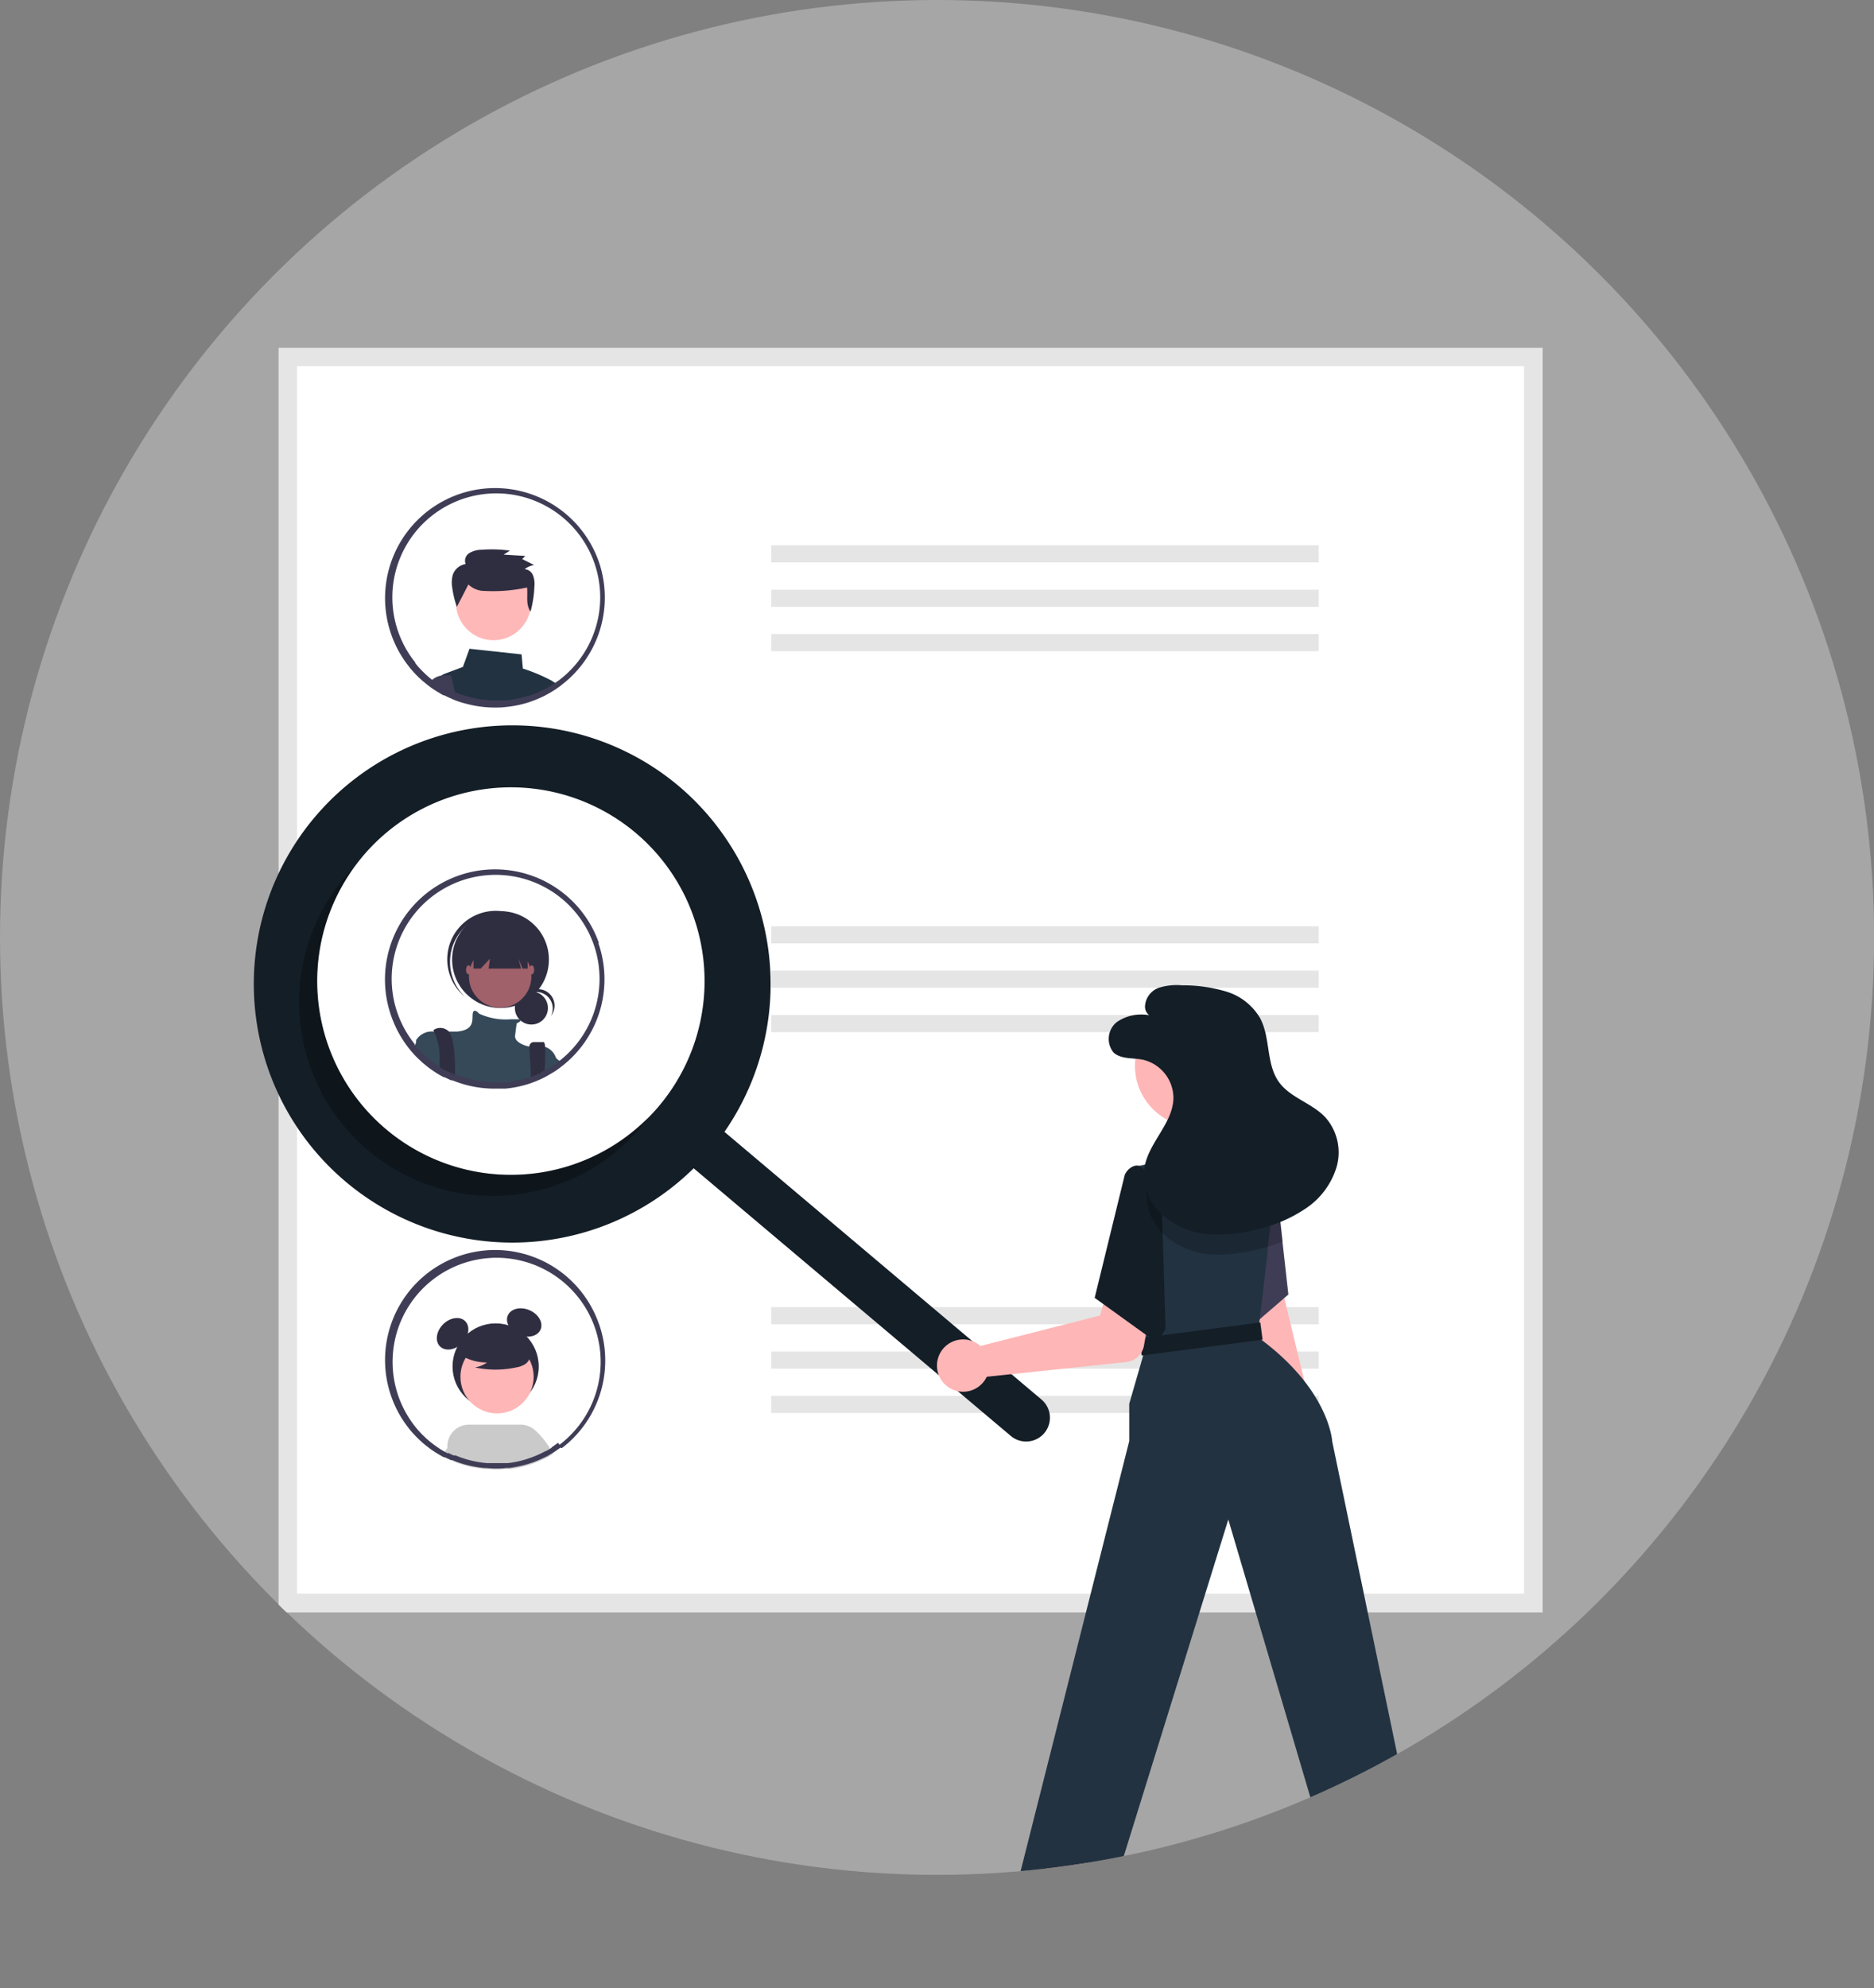 <?xml version="1.0" encoding="UTF-8"?> <svg xmlns="http://www.w3.org/2000/svg" xmlns:xlink="http://www.w3.org/1999/xlink" viewBox="0 0 173.47 183.95"><rect x="0" y="0" width="173.47" height="183.95" fill="#808080" stroke="none"/><defs><style>.cls-1{fill:none;}.cls-2{fill:#a6a6a6;}.cls-3{clip-path:url(#clip-path);}.cls-4{fill:#fff;}.cls-5{fill:#e5e5e5;}.cls-6{fill:#223241;}.cls-7{fill:#3f3d56;}.cls-8{fill:#ffb8b8;}.cls-9{fill:#2f2e41;}.cls-10{fill:#a0616a;}.cls-11{fill:#354959;}.cls-12{fill:#cacaca;}.cls-13{fill:#ffb6b6;}.cls-14{fill:#141e27;}.cls-15{isolation:isolate;opacity:0.3;}.cls-16{opacity:0.2;}</style><clipPath id="clip-path"><circle class="cls-1" cx="86.74" cy="86.74" r="86.74"></circle></clipPath></defs><g id="Capa_2" data-name="Capa 2"><g id="Capa_1-2" data-name="Capa 1"><circle class="cls-2" cx="86.74" cy="86.74" r="86.74"></circle><g class="cls-3"><path class="cls-4" d="M142.8,149.19h-117v-117h117Z"></path><path class="cls-5" d="M142.8,149.19h-117v-117h117ZM27.5,147.46H141.08V33.88H27.5Z"></path><rect class="cls-5" x="71.39" y="50.46" width="50.68" height="1.58"></rect><rect class="cls-5" x="71.39" y="54.57" width="50.68" height="1.58"></rect><rect class="cls-5" x="71.39" y="58.67" width="50.68" height="1.58"></rect><rect class="cls-5" x="71.39" y="85.71" width="50.68" height="1.58"></rect><rect class="cls-5" x="71.39" y="89.81" width="50.68" height="1.58"></rect><rect class="cls-5" x="71.39" y="93.92" width="50.68" height="1.58"></rect><rect class="cls-5" x="71.39" y="120.95" width="50.68" height="1.58"></rect><rect class="cls-5" x="71.39" y="125.06" width="50.68" height="1.58"></rect><rect class="cls-5" x="71.39" y="129.16" width="50.68" height="1.58"></rect><path class="cls-6" d="M51.1,63a16.43,16.43,0,0,0-2.7-1.14l-.12-1.31-4.82-.52-.61,1.68-1.73.65a.56.56,0,0,0-.17.09h0a.85.85,0,0,0-.37.57,1,1,0,0,0,0,.34l.1.38.4.22.08,0,.61.29.13,0h0l.29.12c.32.12.65.23,1,.32a10.15,10.15,0,0,0,2.63.34c.32,0,.64,0,1,0a10.23,10.23,0,0,0,2.12-.43h0a9.16,9.16,0,0,0,1.28-.5h0l.28-.13,0,0,.22-.12.54-.32.15-.09.2-.15C51.46,63.24,51.28,63.14,51.1,63Z"></path><path class="cls-7" d="M42.06,63.85l-.3-1.36H41a1.73,1.73,0,0,0-.8.27,2.19,2.19,0,0,0-.42.38,7.25,7.25,0,0,0,.73.5h0l.22.13.4.22.08,0,.61.29.13,0h0l.29.12Z"></path><circle class="cls-8" cx="45.68" cy="55.77" r="3.47"></circle><path class="cls-9" d="M43.36,54.08a2.15,2.15,0,0,0,1.52.6,14.67,14.67,0,0,0,3.91-.32c.08.77-.14,1.6.32,2.23a10.45,10.45,0,0,0,.36-2.35,2.17,2.17,0,0,0-.13-1,.92.92,0,0,0-.78-.58,2.11,2.11,0,0,1,.88-.38l-1.1-.55.28-.29-2-.12.58-.37a12.1,12.1,0,0,0-2.62-.08,2.25,2.25,0,0,0-1.16.32.85.85,0,0,0-.32,1,1.52,1.52,0,0,0-1.16.92,2.62,2.62,0,0,0-.09,1.18,9,9,0,0,0,.44,1.86Z"></path><path class="cls-7" d="M55.44,52a10.18,10.18,0,1,0-17.59,9.67c.09.12.18.23.28.34l0,0a9.45,9.45,0,0,0,.76.79l.21.19.43.35.18.14c.23.18.48.34.73.5h0l.22.13c.13.08.26.16.4.23l.08,0c.2.11.4.2.61.29l.13.06h0l.29.12a8.13,8.13,0,0,0,1,.31,10.16,10.16,0,0,0,2.63.35c.32,0,.64,0,1-.05a10.23,10.23,0,0,0,2.12-.43h0a10.66,10.66,0,0,0,1.28-.51h0a2.44,2.44,0,0,0,.28-.14l0,0,.22-.12c.18-.1.36-.2.54-.32l.15-.09.2-.14.27-.19a.27.27,0,0,0,.08-.07A10.18,10.18,0,0,0,55.44,52ZM51.65,63l-.19.14-.18.13-.16.11h0l-.12.07-.46.28-.05,0-.21.11h0l-.26.13a8.85,8.85,0,0,1-1.07.43l-.14,0a9.92,9.92,0,0,1-2,.41c-.3,0-.6,0-.9,0a9.51,9.51,0,0,1-2.49-.33,8,8,0,0,1-1.22-.41l-.06,0-.06,0-.06,0c-.18-.07-.35-.16-.51-.24l-.08,0c-.21-.11-.41-.22-.6-.34l-.17-.11,0,0-.39-.27-.25-.19c-.14-.11-.28-.22-.41-.34l-.2-.18a10.59,10.59,0,0,1-.74-.76l-.22-.27,0-.06A9.62,9.62,0,1,1,51.8,62.9l-.15.12Z"></path><path class="cls-4" d="M55.44,87.26A10.18,10.18,0,1,0,36.21,94a10.33,10.33,0,0,0,1.64,3c.09.11.18.23.28.34l0,0a8,8,0,0,0,.76.78l.21.2.43.35a9.88,9.88,0,0,0,.91.64h0c.2.13.41.24.62.36l.08,0,.61.29.13,0h0a10.68,10.68,0,0,0,1.28.43,10.15,10.15,0,0,0,2.63.34c.32,0,.64,0,1,0a10.23,10.23,0,0,0,2.12-.43h0a10.66,10.66,0,0,0,1.28-.51h0l.28-.14,0,0,.22-.12.54-.32.15-.09c.16-.11.32-.22.47-.34l.08-.06a10.18,10.18,0,0,0,3.46-11.45Z"></path><circle id="f2095780-2301-4cc1-9693-3d089d317ca1" class="cls-9" cx="49.19" cy="93.27" r="1.53"></circle><path id="fe36a822-bf42-420c-ba8a-fcca90365ca6-794" class="cls-9" d="M49.61,91.79A1.52,1.52,0,0,1,51,94a1.52,1.52,0,0,0-2.38-1.9,1.07,1.07,0,0,0-.15.22,1.53,1.53,0,0,1,1.19-.57Z"></path><circle id="e26e4994-e49f-47aa-919e-dc7dee2cb7c3" class="cls-9" cx="46.33" cy="88.79" r="4.48"></circle><path id="ac420ffb-80fa-461b-bc18-228b12874f63-795" class="cls-9" d="M42.82,86A4.47,4.47,0,0,1,49,85.54l-.11-.11a4.48,4.48,0,0,0-6,6.68l0,0,.12.1A4.47,4.47,0,0,1,42.82,86Z"></path><circle id="a12696bc-31d6-40e2-aafc-0c11595f0891" class="cls-10" cx="46.3" cy="90.35" r="2.89"></circle><path class="cls-11" d="M51.46,97.87v1l-.54.32-.22.11,0,0-.27.14h0a10,10,0,0,1-1.28.51h0a9.82,9.82,0,0,1-2.13.43c-.32,0-.64,0-1,0a10.46,10.46,0,0,1-3.91-.78h0L42,99.58a5.55,5.55,0,0,1-.6-.29l-.09,0-.62-.35h0c-.31-.19-.61-.41-.9-.63l-.43-.36-.22-.19c-.27-.25-.52-.51-.76-.78a4,4,0,0,1,.14-.57h0l0-.09,0-.08a1.72,1.72,0,0,1,1.65-.79c.42,0,.87,0,1.36,0l.78,0c1.68-.15,1.37-1.14,1.45-1.67s.54-.07.57,0h0a5.86,5.86,0,0,0,3,.53l.54,0c.47,0,.37.13.21.24a1.23,1.23,0,0,1-.25.14s-.07.46-.15,1.14,1.18,1,1.28,1h0a2.44,2.44,0,0,1,1.39,0h0A1.61,1.61,0,0,1,51.46,97.87Z"></path><path class="cls-9" d="M42.12,99c0,.14,0,.27,0,.39s0,.14,0,.21h0L42,99.58a5.55,5.55,0,0,1-.6-.29l-.09,0-.62-.35a1.36,1.36,0,0,0,0-.2c0-.14,0-.28,0-.42a5.94,5.94,0,0,0-.52-2.88h0l-.06-.12a1.11,1.11,0,0,1,1.29,0,.69.69,0,0,1,.13.11C42,95.93,42.14,97.75,42.12,99Z"></path><path class="cls-9" d="M50.42,98.79l0,.64h0a10,10,0,0,1-1.28.51h0l0-.51v-.07L49,96.86a.42.42,0,0,1,.4-.44h.94s.08.1.1.26h0A14.72,14.72,0,0,1,50.42,98.79Z"></path><path id="e6a5f050-bb79-4898-9f1b-a16710d0980e-796" class="cls-9" d="M43.83,86.74v2.88h.67l.85-.91-.12.91h3L48,88.71l.37.91h.47V86.74Z"></path><ellipse id="bcc9b546-fa99-40e5-8b80-3cc98cb6450e" class="cls-10" cx="43.37" cy="89.74" rx="0.23" ry="0.42"></ellipse><ellipse id="aac24dc1-8688-403d-884a-09279027a7ab" class="cls-10" cx="49.22" cy="89.74" rx="0.23" ry="0.42"></ellipse><path class="cls-11" d="M52.08,98.41c-.15.11-.31.23-.47.33l-.15.1-.54.32-.22.11v-2s.3.23.76.62l.18.16C51.78,98.15,51.93,98.27,52.08,98.41Z"></path><path class="cls-7" d="M55.44,87.26A10.18,10.18,0,1,0,36.21,94a10.33,10.33,0,0,0,1.64,3c.09.11.18.23.28.34l0,0a8,8,0,0,0,.76.78l.21.2.43.35a9.88,9.88,0,0,0,.91.64h0c.2.13.41.24.62.36l.08,0,.61.29.13,0h0a10.68,10.68,0,0,0,1.28.43,10.15,10.15,0,0,0,2.63.34c.32,0,.64,0,1,0a10.23,10.23,0,0,0,2.12-.43h0a10.66,10.66,0,0,0,1.28-.51h0l.28-.14,0,0,.22-.12.54-.32.15-.09c.16-.11.32-.22.47-.34l.08-.06a10.18,10.18,0,0,0,3.46-11.45Zm-3.79,11-.19.13-.18.13-.16.11-.14.09-.46.28-.05,0-.21.11,0,0h0L50,99.3a10.86,10.86,0,0,1-1.07.43l-.14,0a9.29,9.29,0,0,1-2,.41c-.3,0-.6,0-.9,0a9.51,9.51,0,0,1-2.49-.33,10.93,10.93,0,0,1-1.22-.41l-.12,0-.06,0c-.18-.08-.35-.16-.51-.25l-.08,0a5.82,5.82,0,0,1-.6-.34l-.21-.13c-.22-.15-.43-.3-.64-.47s-.28-.22-.41-.33l-.2-.19a8.85,8.85,0,0,1-.74-.76l-.22-.26,0-.06A9.62,9.62,0,1,1,51.8,98.15l-.15.12Z"></path><circle class="cls-9" cx="45.88" cy="126.44" r="3.99"></circle><ellipse class="cls-9" cx="41.89" cy="123.41" rx="1.65" ry="1.24" transform="translate(-74.99 65.77) rotate(-45)"></ellipse><ellipse class="cls-9" cx="48.52" cy="122.37" rx="1.24" ry="1.65" transform="translate(-83.07 118.92) rotate(-66.87)"></ellipse><path class="cls-12" d="M50.65,134.17l-.47-.74a1.84,1.84,0,0,0-3.37,1.5l.14.48.15.54a11.23,11.23,0,0,0,1.81-.39h0a10,10,0,0,0,1.28-.5h0l.28-.13,0,0,.22-.11.21-.13Z"></path><circle class="cls-13" cx="46.01" cy="127.39" r="3.39"></circle><path class="cls-12" d="M50.9,134a7.36,7.36,0,0,0-1.38-1.67,2,2,0,0,0-1.34-.51H43.41a2,2,0,0,0-2,2,.62.62,0,0,0,0,.13,2.36,2.36,0,0,0,.08.45,1.79,1.79,0,0,0,.13.32l.23.47.06,0h0l.29.12c.32.12.65.23,1,.32a10.17,10.17,0,0,0,1.65.29c.32,0,.65.05,1,.05s.64,0,1-.05l.31,0a11.23,11.23,0,0,0,1.81-.39h0a10,10,0,0,0,1.28-.5h0l.28-.13,0,0,.22-.11.21-.13.22-.12C51.08,134.34,51,134.18,50.9,134Z"></path><path class="cls-12" d="M44.28,132.47a1.85,1.85,0,0,0-2.45.88l-.42.64-.21.3-.3.47.19.1.08,0,.61.28.07,0,.06,0h0l.29.12c.32.12.65.23,1,.32a10.17,10.17,0,0,0,1.65.29l.16-.54.16-.52A1.84,1.84,0,0,0,44.28,132.47Z"></path><path class="cls-9" d="M42.45,125.26a4.59,4.59,0,0,0,2.63.81,2.79,2.79,0,0,1-1.11.46,9.13,9.13,0,0,0,3.79,0,2.25,2.25,0,0,0,.79-.27,1,1,0,0,0,.49-.65,1.34,1.34,0,0,0-.67-1.2,4.93,4.93,0,0,0-4.17-.83,2.24,2.24,0,0,0-1.23.69,1.13,1.13,0,0,0-.1,1.34Z"></path><path class="cls-7" d="M55.44,122.5a10.18,10.18,0,1,0-17.59,9.67c.09.12.18.23.28.34l0,0c.24.27.49.53.76.78l.21.19c.14.13.29.24.44.36l.17.13c.23.18.48.34.73.5h0l.22.13.21.12.19.1.08,0,.61.28.07,0,.06,0h0l.29.12c.32.12.65.23,1,.32a10.17,10.17,0,0,0,1.65.29c.32,0,.65.05,1,.05s.64,0,1-.05l.31,0a11.23,11.23,0,0,0,1.81-.39h0a10,10,0,0,0,1.28-.5h0l.28-.13,0,0,.22-.11.21-.13.22-.12.11-.07.15-.1.2-.14.27-.19L52,134a10.19,10.19,0,0,0,3.46-11.46Zm-3.79,11a1.33,1.33,0,0,1-.19.14l-.18.13-.16.11h0L51,134l-.08.05a2,2,0,0,1-.25.14l-.13.08-.05,0-.21.11,0,0h0a2.1,2.1,0,0,1-.26.13,8.85,8.85,0,0,1-1.07.43l-.14.05a9.33,9.33,0,0,1-1.8.39l-.22,0c-.3,0-.6,0-.9,0s-.55,0-.82,0a10.61,10.61,0,0,1-1.67-.29,9.26,9.26,0,0,1-1.22-.42l-.06,0-.06,0-.06,0a4.54,4.54,0,0,1-.45-.21l-.06,0-.08,0-.15-.08-.45-.26-.17-.11,0,0-.39-.27-.25-.19c-.14-.11-.28-.22-.41-.34a1.71,1.71,0,0,1-.2-.18,8.85,8.85,0,0,1-.74-.76c-.07-.09-.15-.17-.22-.27l0,0a9.63,9.63,0,1,1,13.52,1.56l-.15.12Z"></path><path class="cls-14" d="M62.86,72.76a23.93,23.93,0,1,0,1.35,35.34l29.35,24.76a2.2,2.2,0,0,0,2.85-3.36h0L67.06,104.73A24,24,0,0,0,62.86,72.76ZM61,102.34a17.93,17.93,0,1,1-2.14-25.26h0A17.94,17.94,0,0,1,61,102.34Z"></path><path class="cls-15" d="M35.71,104.48a17.91,17.91,0,0,1-3.05-24.09q-.51.51-1,1.08a17.93,17.93,0,0,0,27.4,23.12c.32-.38.62-.76.9-1.16A17.92,17.92,0,0,1,35.71,104.48Z"></path><path class="cls-13" d="M122,133.79a2.47,2.47,0,0,0-.35-3.48,1.78,1.78,0,0,0-.36-.25L116,108.16l-3.9,1.25,5.77,21.75a2.49,2.49,0,0,0,4.19,2.63Z"></path><polygon class="cls-7" points="119.26 119.78 116.41 122.24 112.42 125.68 110.66 116.67 110.47 115.73 110.33 114.98 114.37 107.94 117.74 108.14 117.97 108.15 117.97 108.2 118.03 108.67 118.72 114.89 118.73 115.04 119.26 119.78"></polygon><polygon class="cls-13" points="100.62 180.99 97.8 180.99 96.45 170.09 100.62 170.09 100.62 180.99"></polygon><path class="cls-14" d="M101.34,183.72H92.23v-.11a3.55,3.55,0,0,1,3.55-3.55h5.56Z"></path><polygon class="cls-13" points="130.11 181.22 127.28 181.22 125.94 170.32 130.11 170.32 130.11 181.22"></polygon><path class="cls-14" d="M130.83,184h-9.11v-.11a3.55,3.55,0,0,1,3.54-3.55h5.57Z"></path><path class="cls-6" d="M132.36,176.88l-7.6,1.15L113.7,140.6,102,178.26l-8.53-1.15,11.06-43.77v-3.45l1.5-5.19-.16-1.4-1.09-9.81-.47-4.26,0-.27a.93.93,0,0,1,.73-1h0l3.55-.75h5.8l3.42,1,.24.06.1,0,0,.44-.8,6.73,0,.36-.77,6.48-.17,1.43c6.68,4.83,6.91,9.67,6.91,9.67Z"></path><circle class="cls-13" cx="110.72" cy="98.62" r="5.66"></circle><rect class="cls-14" x="105.53" y="123.09" width="11.29" height="1.61" transform="translate(-15.13 15.46) rotate(-7.45)"></rect><path class="cls-13" d="M90.46,124.31l.3.23,11.07-2.82.75-2.67,4.18.61-.87,4.86a1.86,1.86,0,0,1-1.62,1.51l-12.93,1.36a2.42,2.42,0,1,1-1.15-3.22Z"></path><path class="cls-14" d="M107.48,109.38l-2-1.49c-.53-.21-1.26.37-1.39.92l-2.76,11.28,5.76,4.15.8-1.27Z"></path><g class="cls-16"><path d="M118.72,114.89c-.49.19-1,.36-1.49.51l-.49.13a15.45,15.45,0,0,1-3.31.54,9.9,9.9,0,0,1-1.44,0,8,8,0,0,1-1.52-.3h0a6.7,6.7,0,0,1-2.75-1.57,5,5,0,0,1-.49-.54,4.9,4.9,0,0,1-1.05-3.81c0-.12.05-.24.08-.36a6.2,6.2,0,0,1,.34-.94c.07-.15.13-.29.21-.43l2.6-.88h5l3.42,1H118v0l.1,0,0,.44Z"></path></g><path class="cls-14" d="M106.38,93.94a4,4,0,0,0-3,.63,2,2,0,0,0-.31,2.81c.69.64,1.77.49,2.7.67a3.65,3.65,0,0,1,2.85,3.5c0,2.34-2.26,4.11-2.67,6.42a5,5,0,0,0,1.54,4.35,7.27,7.27,0,0,0,4.32,1.88,13.42,13.42,0,0,0,4.75-.5,13.15,13.15,0,0,0,4.38-1.93,7.09,7.09,0,0,0,2.79-3.81,4.9,4.9,0,0,0-1-4.52c-1.23-1.37-3.29-1.84-4.35-3.33-1.2-1.68-.76-4.07-1.73-5.89a5.44,5.44,0,0,0-3.17-2.48,14,14,0,0,0-4.08-.57,5.5,5.5,0,0,0-2.14.23A1.93,1.93,0,0,0,106,93,1,1,0,0,0,106.38,93.94Z"></path></g></g></g></svg> 